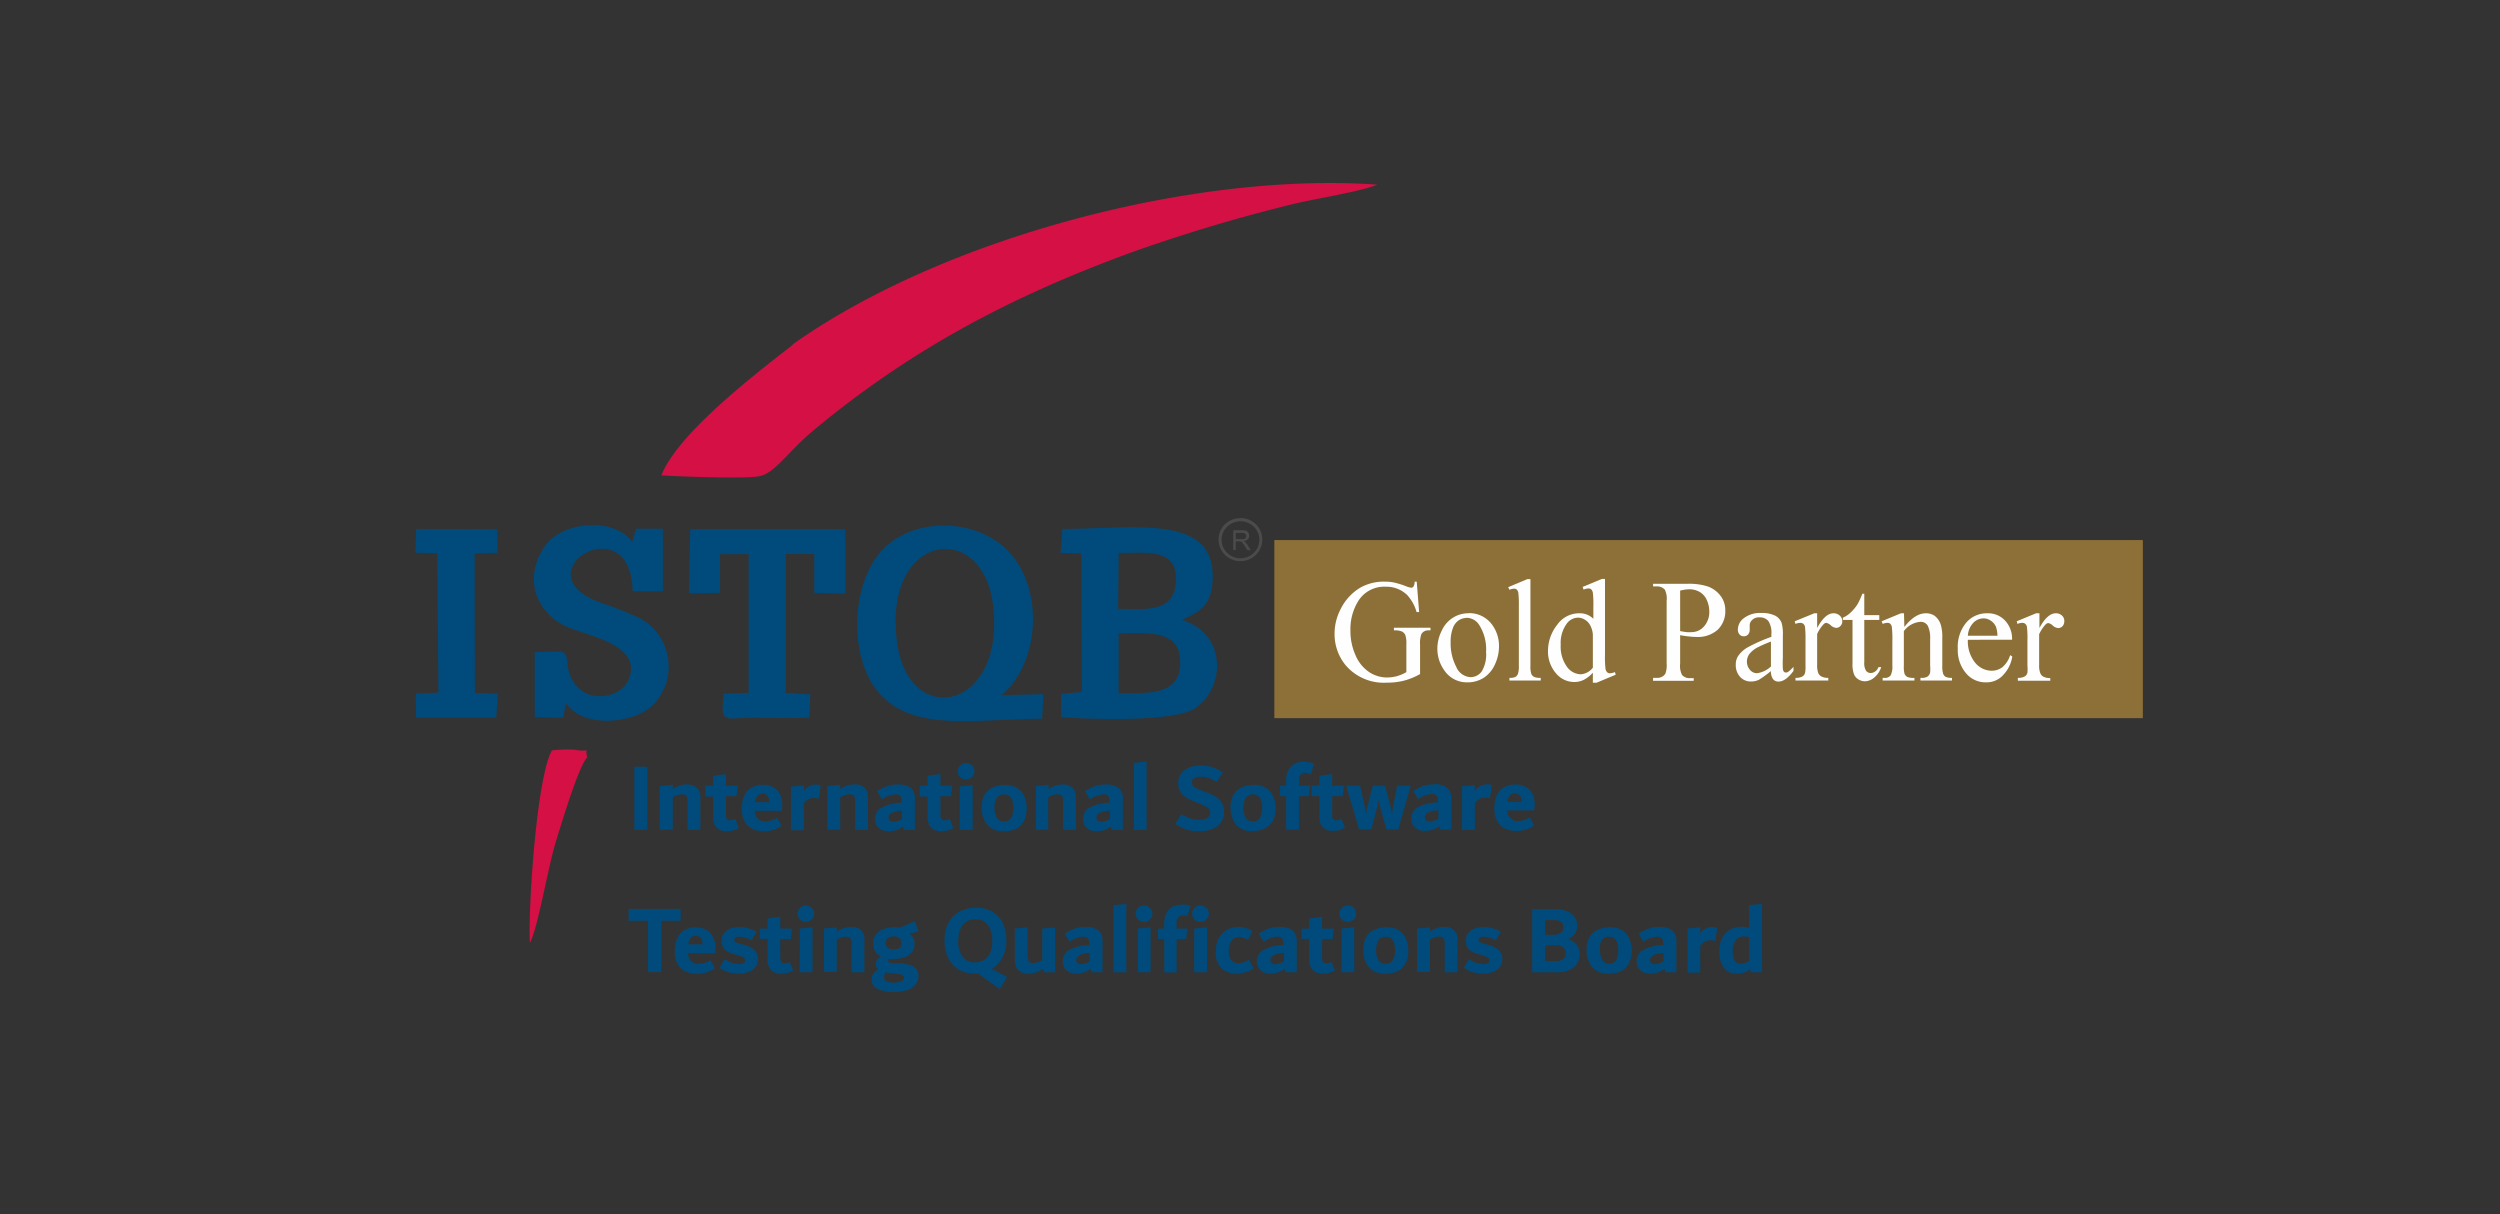 <?xml version="1.0" encoding="UTF-8"?>
<svg xmlns="http://www.w3.org/2000/svg" viewBox="0 0 350 170">
  <rect x="0" y="0" width="350" height="170" fill="#333333" stroke="none"/>
  <defs>
    <style>.a,.c{fill:#004b7c;}.a,.d{fill-rule:evenodd;}.b{fill:#4b4b4d;}.d{fill:#d41044;}.e{fill:#8c7037;}.f{fill:#fefefe;}</style>
  </defs>
  <path class="a" d="M78.65,91.23l-3.79.07,0,9.08,4,.09.36-2.08c2.42,3.8,10.17,2.91,12.57-.1a7.71,7.71,0,0,0-2-11.63,50.14,50.14,0,0,0-5.93-2.36c-11.06-4.23,4.51-13.62,4.71-1.52H92.8l0-8.76-3.74,0-.57,1.87c-2.35-3.46-9.64-3-12.14.49C73,81.06,75.26,86.06,79.6,87.84c3.32,1.35,10.7,2.62,8.25,7.63-1.1,2.26-6.41,3.41-8.07-1-.61-1.6,0-2.55-1.13-3.26"></path>
  <path class="a" d="M96.46,83.07l4.35-.08V77.58l4,0V97l-3.51.11c-.42,4.39,0,3.38,4.29,3.36,2.51,0,5.22.11,7.7,0l.16-3.25L110,97l0-19.44h4L114,83l4.32.1v-9l-21.69,0Z"></path>
  <polygon class="a" points="58.15 77.37 61.22 77.46 61.38 96.97 58.21 97.11 58.25 100.46 69.48 100.46 69.67 97.12 66.48 97.02 66.44 77.47 69.66 77.39 69.6 74.11 58.27 74.06 58.15 77.37"></polygon>
  <path class="a" d="M148.48,77.41l2.9.07.09,19.4-2.93.25v3.29c4.53.3,16,.67,18.85-1.31,4.07-2.79,4.5-10.3-1.93-12.34,2.38-1.06,4-1.87,4.28-5.18.82-9.86-10.95-7.53-21-7.54Zm8.13,0c3.9,0,8.39-.76,8,4.14-.31,4.31-4.27,3.71-8.07,3.69Zm0,11.25c4.34-.05,8.83-.53,8.62,4.38-.19,4.39-4.57,4-8.63,4Z"></path>
  <path class="a" d="M145.9,100.62l.16-3.44-5.85.15c5-4.16,6-13.69,1.69-19.31-4.18-5.43-13.71-6.06-18.47-.92-4.24,4.6-4.72,14.78-.44,19.83,4.83,5.71,13.89,3.68,22.91,3.69M125.57,89.85c-2-15.2,11.88-17.22,13.44-5.3C140.94,99.41,127.18,102.28,125.57,89.85Z"></path>
  <path class="b" d="M175.54,73.74a2.68,2.68,0,0,0-3.74,0,2.54,2.54,0,0,0,0,3.66,2.68,2.68,0,0,0,3.74,0,2.56,2.56,0,0,0,0-3.66M173,75.47h.79a1.27,1.27,0,0,0,.39,0,.43.43,0,0,0,.22-.17.45.45,0,0,0,.07-.25.42.42,0,0,0-.14-.33.71.71,0,0,0-.45-.12H173ZM172.66,77V74.24h1.23a1.69,1.69,0,0,1,.57.07.62.62,0,0,1,.31.27.78.78,0,0,1,.11.42.69.69,0,0,1-.19.5,1,1,0,0,1-.59.26.84.84,0,0,1,.22.14,2,2,0,0,1,.31.37l.48.76h-.46l-.37-.58a3.54,3.54,0,0,0-.27-.39,1,1,0,0,0-.18-.18.65.65,0,0,0-.17-.08H173V77Zm1-4.48a3.09,3.09,0,0,1,2.17.88,3,3,0,0,1,0,4.27,3.1,3.1,0,0,1-2.17.89,3.06,3.06,0,0,1-2.17-.89,3,3,0,0,1,0-4.27A3.05,3.05,0,0,1,173.67,72.55Z"></path>
  <path class="c" d="M177.85,134.36a.62.62,0,0,0,.17.46.79.79,0,0,0,.52.16,2.61,2.61,0,0,0,1.21-.37v-1.19a3.51,3.51,0,0,0-1.44.31c-.31.18-.46.38-.46.63m1.34-4.58a2.76,2.76,0,0,1,1.76.47,1.87,1.87,0,0,1,.59,1.55v4.32H180l-.15-.48a3.07,3.07,0,0,1-1,.52,3.5,3.5,0,0,1-1,.15,2.09,2.09,0,0,1-1-.22,1.6,1.6,0,0,1-.66-.6,1.77,1.77,0,0,1-.23-.9,1.8,1.8,0,0,1,1-1.64,6.23,6.23,0,0,1,2.72-.64v-.15a1.93,1.93,0,0,0-.08-.6.55.55,0,0,0-.26-.32,1,1,0,0,0-.52-.1,3.54,3.54,0,0,0-1.9.7l-.69-1.12a5.6,5.6,0,0,1,1.4-.71A4.44,4.44,0,0,1,179.19,129.78Zm-6,6.53a3.21,3.21,0,0,1-2.14-.71,3,3,0,0,1-.83-2.41,3.75,3.75,0,0,1,.45-1.93,2.84,2.84,0,0,1,1.18-1.13,3.3,3.3,0,0,1,1.5-.35,3.94,3.94,0,0,1,1,.12,5.13,5.13,0,0,1,1,.45l-.62,1.21a5.66,5.66,0,0,0-.72-.3,2.46,2.46,0,0,0-.59-.08,1.22,1.22,0,0,0-1,.5,2.46,2.46,0,0,0-.38,1.49,1.8,1.8,0,0,0,.38,1.31,1.4,1.4,0,0,0,1,.36,2,2,0,0,0,.7-.12,5.41,5.41,0,0,0,.73-.36l.64,1.19A4.16,4.16,0,0,1,173.22,136.31Zm-6-.19V130l1.79-.18v6.28Zm.87-7.05a1.11,1.11,0,0,1-.57-.16,1.16,1.16,0,0,1-.43-.42,1.11,1.11,0,0,1-.16-.57,1.18,1.18,0,0,1,.16-.58,1.09,1.09,0,0,1,.43-.42,1,1,0,0,1,.57-.16,1.14,1.14,0,0,1,.59.16,1.15,1.15,0,0,1,.43.42,1.18,1.18,0,0,1,.16.58,1.11,1.11,0,0,1-.16.57,1.2,1.2,0,0,1-1,.58Zm-2.52-.88a.72.72,0,0,0-.59.25,1,1,0,0,0-.23.71V130h1.53l-.2,1.46h-1.33v4.68H163v-4.68h-.87V130H163v-.79a3.12,3.12,0,0,1,.28-1.32,2.13,2.13,0,0,1,.82-.91,2.54,2.54,0,0,1,1.31-.32,4.4,4.4,0,0,1,.65,0,3.84,3.84,0,0,1,.62.17l-.48,1.46A1.25,1.25,0,0,0,165.58,128.19Zm-6.25,7.93V130l1.79-.18v6.28Zm.86-7.05a1.11,1.11,0,0,1-.57-.16,1.24,1.24,0,0,1-.43-.42,1.11,1.11,0,0,1-.16-.57,1.18,1.18,0,0,1,.16-.58,1.15,1.15,0,0,1,.43-.42,1,1,0,0,1,.57-.16,1.11,1.11,0,0,1,.59.16,1.15,1.15,0,0,1,.43.42,1.08,1.08,0,0,1,.16.58,1,1,0,0,1-.16.57,1.24,1.24,0,0,1-.43.42A1.21,1.21,0,0,1,160.19,129.07Zm-4.26,7.05v-9.39l1.79-.18v9.57Zm-5.23-1.76a.59.59,0,0,0,.18.46.74.74,0,0,0,.51.16,2.58,2.58,0,0,0,1.21-.37v-1.19a3.51,3.51,0,0,0-1.44.31C150.85,133.91,150.7,134.11,150.7,134.36Zm1.34-4.58a2.74,2.74,0,0,1,1.76.47,1.87,1.87,0,0,1,.59,1.55v4.32h-1.53l-.14-.48a3.22,3.22,0,0,1-1,.52,3.5,3.5,0,0,1-1,.15,2.12,2.12,0,0,1-1-.22,1.6,1.6,0,0,1-.66-.6,1.77,1.77,0,0,1-.23-.9,1.8,1.8,0,0,1,1-1.64,6.23,6.23,0,0,1,2.72-.64v-.15a2.35,2.35,0,0,0-.07-.6.57.57,0,0,0-.27-.32,1,1,0,0,0-.51-.1,3.57,3.57,0,0,0-1.91.7l-.69-1.12a5.78,5.78,0,0,1,1.4-.71A4.44,4.44,0,0,1,152,129.78Zm-4.29.06v6.28h-1.52l-.15-.49a3.69,3.69,0,0,1-2.1.68,1.85,1.85,0,0,1-1.38-.5,1.94,1.94,0,0,1-.48-1.39V130l1.79-.18v4a1.31,1.31,0,0,0,.17.78.74.74,0,0,0,.63.24,2.77,2.77,0,0,0,1.25-.42V130Zm-13.57,1.82a3.75,3.75,0,0,0,.6,2.26,2,2,0,0,0,1.75.81,2.38,2.38,0,0,0,1.33-.36,2.14,2.14,0,0,0,.82-1,4.07,4.07,0,0,0,.28-1.59,3.75,3.75,0,0,0-.6-2.26,2,2,0,0,0-1.74-.81,2.19,2.19,0,0,0-1.82.8A3.5,3.5,0,0,0,134.18,131.66Zm5.8,6.79-3-2.15h-.41a4.42,4.42,0,0,1-2.34-.58,3.81,3.81,0,0,1-1.46-1.64,5.71,5.71,0,0,1-.49-2.42,5,5,0,0,1,.6-2.56,3.9,3.9,0,0,1,1.59-1.53,4.82,4.82,0,0,1,2.19-.49,4.42,4.42,0,0,1,2.34.58,3.7,3.7,0,0,1,1.45,1.63,5.79,5.79,0,0,1,.48,2.43,4.76,4.76,0,0,1-.55,2.34,4.3,4.3,0,0,1-1.49,1.59l2.16,1.13Zm-14.75-.9a2.58,2.58,0,0,0,1-.17.54.54,0,0,0,.37-.49.37.37,0,0,0-.11-.3.71.71,0,0,0-.37-.18,5.53,5.53,0,0,0-.76-.13l-.75-.06a3.53,3.53,0,0,1-.56-.1,1.85,1.85,0,0,0-.18.38,1.16,1.16,0,0,0-.06.34.58.58,0,0,0,.29.54A2.49,2.49,0,0,0,125.23,137.55Zm-.08-6.45q-1.11,0-1.11.93a.78.78,0,0,0,.29.67,1.47,1.47,0,0,0,.86.22,1.22,1.22,0,0,0,.82-.23.83.83,0,0,0,.25-.66.85.85,0,0,0-.29-.69A1.22,1.22,0,0,0,125.15,131.1Zm1,3.77a5.57,5.57,0,0,1,1.33.24,1.8,1.8,0,0,1,.84.54,1.51,1.51,0,0,1,.3,1,1.86,1.86,0,0,1-.42,1.19,2.62,2.62,0,0,1-1.2.78,5.54,5.54,0,0,1-1.82.27,5,5,0,0,1-2.23-.43,1.39,1.39,0,0,1-.88-1.32,1.47,1.47,0,0,1,.25-.85,2.18,2.18,0,0,1,.68-.59.93.93,0,0,1-.36-.74,1,1,0,0,1,.17-.53,1.87,1.87,0,0,1,.55-.53,2.09,2.09,0,0,1-.82-.76,2.12,2.12,0,0,1-.27-1.06,2,2,0,0,1,.41-1.28,2.43,2.43,0,0,1,1.09-.75,4.7,4.7,0,0,1,1.49-.23,4.15,4.15,0,0,1,.77.06l2.09-.91.52,1.43-1.25.3a1.75,1.75,0,0,1,.68,1.44,1.82,1.82,0,0,1-.41,1.22,2.4,2.4,0,0,1-1.08.69,4.73,4.73,0,0,1-1.44.21,4.88,4.88,0,0,1-.68,0,.52.52,0,0,0-.08.24.24.24,0,0,0,.07.17.57.57,0,0,0,.27.12,3,3,0,0,0,.55.07Zm-6.95-5.09a1.65,1.65,0,0,1,1.85,1.84v4.5h-1.79v-4a1.86,1.86,0,0,0-.07-.59.65.65,0,0,0-.25-.31,1.12,1.12,0,0,0-.5-.09,2.52,2.52,0,0,0-1.26.43v4.52h-1.79V130l1.79-.18v.6a5.68,5.68,0,0,1,1-.49A3,3,0,0,1,119.18,129.78Zm-7.2,6.34V130l1.79-.18v6.28Zm.86-7.05a1.17,1.17,0,0,1-.57-.16,1.3,1.3,0,0,1-.42-.42,1,1,0,0,1-.16-.57,1.08,1.08,0,0,1,.16-.58,1.21,1.21,0,0,1,.42-.42,1.07,1.07,0,0,1,.57-.16,1.2,1.2,0,0,1,1,.58,1.17,1.17,0,0,1,.15.58,1.1,1.1,0,0,1-.15.57,1.24,1.24,0,0,1-.43.42A1.25,1.25,0,0,1,112.84,129.07Zm-1.77,6.79a3.43,3.43,0,0,1-1.75.45,1.92,1.92,0,0,1-.9-.2,1.53,1.53,0,0,1-.68-.63,2.07,2.07,0,0,1-.27-1.11v-2.93h-1.09V130h1.09V128.6l1.79-.26V130h1.66l-.19,1.46h-1.47v2.65a.91.91,0,0,0,.14.57.48.48,0,0,0,.39.16,1.37,1.37,0,0,0,.36,0,3.47,3.47,0,0,0,.43-.16Zm-7.55.45a5.08,5.08,0,0,1-1.52-.21,4.38,4.38,0,0,1-1.26-.63l.76-1.19a3.31,3.31,0,0,0,1,.52,3.14,3.14,0,0,0,1,.16,1.11,1.11,0,0,0,.64-.14.41.41,0,0,0,.21-.36.5.5,0,0,0-.08-.27.93.93,0,0,0-.33-.23,4.25,4.25,0,0,0-.73-.25l-.38-.11a3.06,3.06,0,0,1-1.38-.71,1.65,1.65,0,0,1-.42-1.19,1.74,1.74,0,0,1,.3-1,2.06,2.06,0,0,1,.87-.68,3.34,3.34,0,0,1,1.27-.23,4.72,4.72,0,0,1,2.46.66l-.7,1.19a5.22,5.22,0,0,0-.93-.39,2.65,2.65,0,0,0-.81-.11.86.86,0,0,0-.5.12.37.37,0,0,0-.17.31.35.35,0,0,0,.07.23.57.57,0,0,0,.25.16c.12.05.31.11.57.19l.44.12a3.28,3.28,0,0,1,1.51.76,1.71,1.71,0,0,1,.48,1.25,2,2,0,0,1-.29,1,1.92,1.92,0,0,1-.87.73A3.67,3.67,0,0,1,103.52,136.31ZM97.45,131a1,1,0,0,0-.72.29,1.83,1.83,0,0,0-.38.92h2v0a1.32,1.32,0,0,0-.25-.91A.9.9,0,0,0,97.45,131Zm2.72,1.46c0,.18,0,.5,0,1H96.3a1.61,1.61,0,0,0,.49,1.12,1.43,1.43,0,0,0,1,.36,2.81,2.81,0,0,0,.82-.12,3.72,3.72,0,0,0,.85-.39l.61,1.11a3.49,3.49,0,0,1-1.1.58,4.45,4.45,0,0,1-1.35.2A3.58,3.58,0,0,1,96,136a2.44,2.44,0,0,1-1.12-1,3.62,3.62,0,0,1-.41-1.85,4.11,4.11,0,0,1,.35-1.79,2.47,2.47,0,0,1,1-1.14,3.06,3.06,0,0,1,1.58-.38,3,3,0,0,1,1.5.35,2.32,2.32,0,0,1,.92,1A3.12,3.12,0,0,1,100.17,132.49Zm-4.88-5.21v1.65H92.56v7.19H90.73v-7.19H88v-1.65Zm116.83-16.2a1,1,0,0,0-.72.29,1.79,1.79,0,0,0-.38.92h2v0a1.29,1.29,0,0,0-.25-.9A.9.9,0,0,0,212.12,111.08Zm2.72,1.46c0,.18,0,.5-.05.95H211a1.63,1.63,0,0,0,.49,1.13,1.43,1.43,0,0,0,1,.36,2.81,2.81,0,0,0,.82-.12,3.79,3.79,0,0,0,.85-.4l.61,1.12a3.38,3.38,0,0,1-1.1.57,4.24,4.24,0,0,1-1.35.21,3.66,3.66,0,0,1-1.58-.33,2.52,2.52,0,0,1-1.11-1,3.64,3.64,0,0,1-.42-1.85,4.26,4.26,0,0,1,.35-1.79,2.54,2.54,0,0,1,1-1.14,3.06,3.06,0,0,1,1.58-.39,2.88,2.88,0,0,1,1.49.36,2.23,2.23,0,0,1,.93,1A3.12,3.12,0,0,1,214.84,112.54Zm-6.7-2.72a2,2,0,0,1,.72.13l-.27,1.87a2.54,2.54,0,0,0-.39-.13,2.25,2.25,0,0,0-.4,0,1.48,1.48,0,0,0-.67.17,2.14,2.14,0,0,0-.65.61v3.74h-1.79v-6.1l1.79-.18v.86A2,2,0,0,1,208.14,109.82Zm-8.67,4.59a.55.55,0,0,0,.18.45.73.73,0,0,0,.51.16,2.47,2.47,0,0,0,1.21-.37v-1.18a3.43,3.43,0,0,0-1.44.31A.75.75,0,0,0,199.47,114.41Zm1.34-4.59a2.78,2.78,0,0,1,1.76.47,1.86,1.86,0,0,1,.59,1.55v4.33h-1.52l-.15-.48a3,3,0,0,1-1,.52,3.38,3.38,0,0,1-1,.15,2.07,2.07,0,0,1-1-.22,1.56,1.56,0,0,1-.66-.61,1.71,1.71,0,0,1-.23-.89,1.78,1.78,0,0,1,1-1.65,6.33,6.33,0,0,1,2.71-.63v-.15a2,2,0,0,0-.07-.6.55.55,0,0,0-.26-.32,1.09,1.09,0,0,0-.52-.1,3.66,3.66,0,0,0-1.91.69l-.69-1.12a6.84,6.84,0,0,1,1.4-.71A4.75,4.75,0,0,1,200.81,109.82Zm-3.34.21v.09l-1.71,6h-1.67l-.84-3c-.12-.46-.2-.84-.25-1.12a8.43,8.43,0,0,1-.22,1.12l-.79,3h-1.72l-1.81-6.08V110h1.95l.64,2.88a9.08,9.08,0,0,1,.17,1.13c.07-.41.15-.78.23-1.12l.73-2.89h1.72l.75,2.81c.09.43.17.82.23,1.17q.06-.57.18-1.17l.54-2.81Zm-9.17,5.88a3.39,3.39,0,0,1-1.74.45,2.13,2.13,0,0,1-.91-.2,1.58,1.58,0,0,1-.68-.63,2.17,2.17,0,0,1-.26-1.11v-2.93h-1.09V110h1.09v-1.38l1.79-.26V110h1.66l-.19,1.46H186.5v2.64a.87.87,0,0,0,.14.58.47.47,0,0,0,.39.16,1.12,1.12,0,0,0,.36-.05l.42-.15Zm-5.63-7.7a.73.73,0,0,0-.59.26,1.11,1.11,0,0,0-.23.74V110h1.56l-.19,1.46h-1.37v4.68h-1.79v-4.68h-.87V110h.87v-.78a3.12,3.12,0,0,1,.28-1.32,2.18,2.18,0,0,1,.82-.93,2.45,2.45,0,0,1,1.31-.33,3.74,3.74,0,0,1,.79.07,3.4,3.4,0,0,1,.71.22l-.44,1.44a2.87,2.87,0,0,0-.44-.15A2.72,2.72,0,0,0,182.67,108.21ZM175.41,115a1.09,1.09,0,0,0,1-.51,2.85,2.85,0,0,0,.29-1.39,2.55,2.55,0,0,0-.31-1.4,1.09,1.09,0,0,0-1-.48,1.18,1.18,0,0,0-1,.47,3.2,3.2,0,0,0,0,2.81A1.11,1.11,0,0,0,175.41,115Zm-.1,1.38a3.15,3.15,0,0,1-1.69-.44,2.71,2.71,0,0,1-1-1.18,3.88,3.88,0,0,1-.34-1.66,3.53,3.53,0,0,1,.44-1.89,2.68,2.68,0,0,1,1.17-1,4.1,4.1,0,0,1,1.64-.32,3.22,3.22,0,0,1,1.7.42,2.57,2.57,0,0,1,1,1.15,4,4,0,0,1,.35,1.71,3.68,3.68,0,0,1-.43,1.86A2.62,2.62,0,0,1,177,116,4,4,0,0,1,175.31,116.36Zm-7.37,0a5.42,5.42,0,0,1-3.39-1.06l.85-1.35a4.46,4.46,0,0,0,2.42.8,2.3,2.3,0,0,0,1.18-.25.79.79,0,0,0,.44-.73.87.87,0,0,0-.14-.5,1.41,1.41,0,0,0-.5-.38,9.94,9.94,0,0,0-1.05-.47l-.3-.13a8.91,8.91,0,0,1-1.37-.65,2.36,2.36,0,0,1-.82-.81,2.24,2.24,0,0,1-.31-1.24,2.08,2.08,0,0,1,.47-1.38,2.74,2.74,0,0,1,1.19-.82,4.66,4.66,0,0,1,1.55-.25,4.9,4.9,0,0,1,1.53.25,5.43,5.43,0,0,1,1.51.74l-.86,1.34a5.15,5.15,0,0,0-1.12-.57,3,3,0,0,0-1.05-.18,1.71,1.71,0,0,0-1,.22.71.71,0,0,0-.19,1,1.56,1.56,0,0,0,.48.37,9.68,9.68,0,0,0,1,.43l.3.11a10.84,10.84,0,0,1,1.36.61,2.33,2.33,0,0,1,1.23,2.2,2.42,2.42,0,0,1-.45,1.49,2.66,2.66,0,0,1-1.23.91A4.79,4.79,0,0,1,167.94,116.36Zm-9.21-.19v-9.39l1.79-.18v9.57Zm-5.23-1.76a.58.58,0,0,0,.17.45.74.74,0,0,0,.52.16,2.47,2.47,0,0,0,1.21-.37v-1.18a3.35,3.35,0,0,0-1.44.31A.73.73,0,0,0,153.5,114.41Zm1.34-4.59a2.8,2.8,0,0,1,1.76.47,1.89,1.89,0,0,1,.59,1.55v4.33h-1.53l-.14-.48a3.22,3.22,0,0,1-1,.52,3.5,3.5,0,0,1-1,.15,2.12,2.12,0,0,1-1-.22,1.62,1.62,0,0,1-.66-.61,1.71,1.71,0,0,1-.23-.89,1.8,1.8,0,0,1,1-1.65,6.38,6.38,0,0,1,2.72-.63v-.15a1.93,1.93,0,0,0-.08-.6.55.55,0,0,0-.26-.32,1,1,0,0,0-.51-.1,3.63,3.63,0,0,0-1.91.69l-.69-1.12a6.37,6.37,0,0,1,1.4-.71A4.7,4.7,0,0,1,154.84,109.82Zm-6.07,0a1.87,1.87,0,0,1,1.38.47,1.85,1.85,0,0,1,.47,1.38v4.5h-1.79v-4a2.2,2.2,0,0,0-.07-.59.56.56,0,0,0-.25-.31,1.12,1.12,0,0,0-.5-.09,2.52,2.52,0,0,0-1.26.43v4.52H145v-6.1l1.8-.18v.6a4.79,4.79,0,0,1,1-.49A3,3,0,0,1,148.77,109.82Zm-8.2,5.16a1.06,1.06,0,0,0,1-.51,2.73,2.73,0,0,0,.3-1.39,2.54,2.54,0,0,0-.32-1.4,1.07,1.07,0,0,0-1-.48,1.15,1.15,0,0,0-1,.47,2.47,2.47,0,0,0-.32,1.41,2.54,2.54,0,0,0,.33,1.4A1.09,1.09,0,0,0,140.57,115Zm-.1,1.38a3.13,3.13,0,0,1-1.69-.44,2.65,2.65,0,0,1-1-1.18,3.88,3.88,0,0,1-.35-1.66,3.62,3.62,0,0,1,.44-1.89,2.65,2.65,0,0,1,1.18-1,4.09,4.09,0,0,1,1.63-.32,3.28,3.28,0,0,1,1.71.42,2.63,2.63,0,0,1,1,1.15,4,4,0,0,1,.34,1.71,3.58,3.58,0,0,1-.43,1.86,2.6,2.6,0,0,1-1.16,1.07A4.08,4.08,0,0,1,140.47,116.36Zm-6.09-.19v-6.1l1.79-.18v6.28Zm.86-7.06a1.16,1.16,0,0,1-.57-.15,1.3,1.3,0,0,1-.42-.42,1,1,0,0,1-.16-.57,1.08,1.08,0,0,1,.16-.58,1.24,1.24,0,0,1,.42-.43,1.16,1.16,0,0,1,.57-.15,1.2,1.2,0,0,1,.59.15,1.18,1.18,0,0,1,.43.43,1.08,1.08,0,0,1,.16.58,1,1,0,0,1-.16.57,1.24,1.24,0,0,1-.43.42A1.2,1.2,0,0,1,135.24,109.11Zm-1.77,6.8a3.48,3.48,0,0,1-1.75.45,2.13,2.13,0,0,1-.91-.2,1.64,1.64,0,0,1-.68-.63,2.17,2.17,0,0,1-.26-1.11v-2.93h-1.09V110h1.09v-1.38l1.79-.26V110h1.66l-.19,1.46h-1.47v2.64a.93.93,0,0,0,.14.58.47.47,0,0,0,.39.16,1.08,1.08,0,0,0,.36-.05,3.15,3.15,0,0,0,.42-.15Zm-9.08-1.5a.55.55,0,0,0,.17.45.73.73,0,0,0,.51.16,2.5,2.5,0,0,0,1.22-.37v-1.18a3.35,3.35,0,0,0-1.44.31A.73.73,0,0,0,124.39,114.41Zm1.34-4.59a2.82,2.82,0,0,1,1.76.47,1.89,1.89,0,0,1,.59,1.55v4.33h-1.53l-.14-.48a3.22,3.22,0,0,1-1,.52,3.5,3.5,0,0,1-1,.15,2.09,2.09,0,0,1-1-.22,1.62,1.62,0,0,1-.66-.61,1.71,1.71,0,0,1-.23-.89,1.8,1.8,0,0,1,1-1.65,6.38,6.38,0,0,1,2.72-.63v-.15a1.93,1.93,0,0,0-.08-.6.55.55,0,0,0-.26-.32,1.07,1.07,0,0,0-.52-.1,3.6,3.6,0,0,0-1.9.69l-.69-1.12a6.54,6.54,0,0,1,1.39-.71A4.81,4.81,0,0,1,125.73,109.82Zm-6.07,0a1.65,1.65,0,0,1,1.85,1.85v4.5h-1.79v-4a1.82,1.82,0,0,0-.08-.59.55.55,0,0,0-.24-.31,1.15,1.15,0,0,0-.5-.09,2.58,2.58,0,0,0-1.27.43v4.52h-1.79v-6.1l1.79-.18v.6a4.86,4.86,0,0,1,1-.49A3,3,0,0,1,119.66,109.82Zm-5.48,0a1.88,1.88,0,0,1,.72.13l-.27,1.87a2.87,2.87,0,0,0-.38-.13,2.35,2.35,0,0,0-.4,0,1.52,1.52,0,0,0-.68.17,2,2,0,0,0-.64.61v3.74h-1.8v-6.1l1.8-.18v.86A2,2,0,0,1,114.18,109.82Zm-7.39,1.26a1,1,0,0,0-.72.29,1.79,1.79,0,0,0-.38.92h2v0a1.29,1.29,0,0,0-.25-.9A.9.9,0,0,0,106.79,111.08Zm2.72,1.46c0,.18,0,.5-.05.95h-3.82a1.68,1.68,0,0,0,.49,1.13,1.43,1.43,0,0,0,1,.36,2.81,2.81,0,0,0,.82-.12,3.79,3.79,0,0,0,.85-.4l.61,1.12a3.28,3.28,0,0,1-1.1.57,4.15,4.15,0,0,1-1.35.21,3.62,3.62,0,0,1-1.57-.33,2.49,2.49,0,0,1-1.12-1,3.64,3.64,0,0,1-.42-1.85,4.11,4.11,0,0,1,.36-1.79,2.47,2.47,0,0,1,1-1.14,3.06,3.06,0,0,1,1.58-.39,2.88,2.88,0,0,1,1.49.36,2.18,2.18,0,0,1,.93,1A3.12,3.12,0,0,1,109.51,112.54Zm-6.07,3.37a3.43,3.43,0,0,1-1.75.45,2.08,2.08,0,0,1-.9-.2,1.53,1.53,0,0,1-.68-.63,2.07,2.07,0,0,1-.27-1.11v-2.93H98.75V110h1.09v-1.38l1.79-.26V110h1.66l-.18,1.46h-1.48v2.64a.93.93,0,0,0,.14.58.48.48,0,0,0,.39.16,1,1,0,0,0,.36-.05,3.22,3.22,0,0,0,.43-.15Zm-7.24-6.09a1.87,1.87,0,0,1,1.38.47,1.85,1.85,0,0,1,.47,1.38v4.5H96.26v-4a1.86,1.86,0,0,0-.07-.59.56.56,0,0,0-.25-.31,1.12,1.12,0,0,0-.5-.09,2.52,2.52,0,0,0-1.26.43v4.52h-1.8v-6.1l1.8-.18v.6a5.05,5.05,0,0,1,1-.49A3,3,0,0,1,96.2,109.82Zm-7.4,6.35v-8.85h1.83v8.85Z"></path>
  <path class="c" d="M242.58,133.17a2.46,2.46,0,0,0,.28,1.33.93.93,0,0,0,.84.42,1.8,1.8,0,0,0,.6-.1,2.66,2.66,0,0,0,.6-.28v-3.36a3.74,3.74,0,0,0-.78-.09,1.36,1.36,0,0,0-1.12.53,2.49,2.49,0,0,0-.42,1.55m4.11-6.62v9.57h-1.53l-.13-.42a3.12,3.12,0,0,1-1.81.61,2.23,2.23,0,0,1-1.87-.8,3.67,3.67,0,0,1-.63-2.32,3.86,3.86,0,0,1,.45-2,2.66,2.66,0,0,1,1.16-1.1,3.45,3.45,0,0,1,1.52-.34,4.54,4.54,0,0,1,1.05.14v-3.19Zm-7,3.23a2.09,2.09,0,0,1,.72.12l-.27,1.87a2.45,2.45,0,0,0-.38-.13,2.35,2.35,0,0,0-.4,0,1.35,1.35,0,0,0-.67.18,1.88,1.88,0,0,0-.65.6v3.74h-1.79V130l1.79-.18v.86A2,2,0,0,1,239.69,129.78ZM231,134.36a.59.59,0,0,0,.18.46.74.74,0,0,0,.51.16,2.58,2.58,0,0,0,1.21-.37v-1.19a3.51,3.51,0,0,0-1.44.31C231.18,133.91,231,134.11,231,134.36Zm1.34-4.58a2.76,2.76,0,0,1,1.76.47,1.87,1.87,0,0,1,.59,1.55v4.32h-1.53l-.14-.48a3.22,3.22,0,0,1-1,.52,3.45,3.45,0,0,1-1,.15,2.12,2.12,0,0,1-1-.22,1.51,1.51,0,0,1-.65-.6,1.68,1.68,0,0,1-.24-.9,1.8,1.8,0,0,1,1-1.64,6.23,6.23,0,0,1,2.72-.64v-.15a2.35,2.35,0,0,0-.07-.6.57.57,0,0,0-.27-.32,1,1,0,0,0-.51-.1,3.57,3.57,0,0,0-1.91.7l-.69-1.12a5.78,5.78,0,0,1,1.4-.71A4.44,4.44,0,0,1,232.37,129.78Zm-7.08,5.15a1.09,1.09,0,0,0,1-.51,2.83,2.83,0,0,0,.29-1.38,2.5,2.5,0,0,0-.32-1.41,1,1,0,0,0-1-.48,1.16,1.16,0,0,0-1,.47A2.59,2.59,0,0,0,224,133a2.53,2.53,0,0,0,.33,1.39A1.09,1.09,0,0,0,225.29,134.93Zm-.1,1.38a3.15,3.15,0,0,1-1.69-.43,2.82,2.82,0,0,1-1-1.18,3.92,3.92,0,0,1-.35-1.66,3.56,3.56,0,0,1,.45-1.9,2.55,2.55,0,0,1,1.17-1,3.94,3.94,0,0,1,1.64-.32,3.22,3.22,0,0,1,1.7.41,2.63,2.63,0,0,1,1,1.15,4,4,0,0,1,.35,1.71,3.66,3.66,0,0,1-.43,1.86,2.62,2.62,0,0,1-1.17,1.07A4,4,0,0,1,225.19,136.31Zm-7.47-1.74a1.83,1.83,0,0,0,1.18-.31,1.06,1.06,0,0,0,.35-.83,1,1,0,0,0-.37-.8,1.7,1.7,0,0,0-1.1-.3h-1.41v2.24Zm-1.35-5.76v2.06h1.06q1.47,0,1.47-1.08a.86.86,0,0,0-.33-.73,1.52,1.52,0,0,0-.95-.25Zm3.14,2.66a2.45,2.45,0,0,1,.94.47,1.84,1.84,0,0,1,.55.73,2.11,2.11,0,0,1,.18.86,2.32,2.32,0,0,1-.84,1.92,3.84,3.84,0,0,1-2.43.67h-3.37v-8.84h3.14a4.63,4.63,0,0,1,1.73.29,2.33,2.33,0,0,1,1.07.82,2.13,2.13,0,0,1,.36,1.24,1.91,1.91,0,0,1-.33,1.08A2.06,2.06,0,0,1,219.51,131.47Zm-11.78,4.84a5.08,5.08,0,0,1-1.52-.21,4.32,4.32,0,0,1-1.25-.63l.75-1.19a3.47,3.47,0,0,0,1,.52,3.08,3.08,0,0,0,1,.16,1.11,1.11,0,0,0,.64-.14.41.41,0,0,0,.21-.36.5.5,0,0,0-.08-.27.77.77,0,0,0-.33-.23,4.4,4.4,0,0,0-.72-.25l-.39-.11a3.06,3.06,0,0,1-1.38-.71,1.65,1.65,0,0,1-.42-1.19,1.68,1.68,0,0,1,.31-1,2,2,0,0,1,.86-.68,3.34,3.34,0,0,1,1.27-.23,4.7,4.7,0,0,1,2.46.66l-.7,1.19a5.22,5.22,0,0,0-.93-.39,2.65,2.65,0,0,0-.81-.11.86.86,0,0,0-.5.12.37.37,0,0,0-.17.31.42.42,0,0,0,.07.23.63.63,0,0,0,.25.16c.12.05.31.11.57.19l.44.12a3.23,3.23,0,0,1,1.51.76,1.71,1.71,0,0,1,.48,1.25,2,2,0,0,1-.29,1,1.92,1.92,0,0,1-.87.73A3.6,3.6,0,0,1,207.73,136.31Zm-5.5-6.53a1.65,1.65,0,0,1,1.85,1.84v4.5h-1.79v-4a1.86,1.86,0,0,0-.07-.59.6.6,0,0,0-.25-.31,1.12,1.12,0,0,0-.5-.09,2.52,2.52,0,0,0-1.26.43v4.52h-1.8V130l1.8-.18v.6a5.68,5.68,0,0,1,1-.49A3,3,0,0,1,202.23,129.78Zm-8.2,5.15a1.06,1.06,0,0,0,1-.51,2.72,2.72,0,0,0,.3-1.38,2.58,2.58,0,0,0-.32-1.41,1.07,1.07,0,0,0-1-.48,1.15,1.15,0,0,0-1,.47,2.59,2.59,0,0,0-.32,1.42,2.53,2.53,0,0,0,.33,1.39A1.07,1.07,0,0,0,194,134.93Zm-.1,1.38a3.12,3.12,0,0,1-1.69-.43,2.75,2.75,0,0,1-1-1.18,3.92,3.92,0,0,1-.35-1.66,3.56,3.56,0,0,1,.45-1.9,2.5,2.5,0,0,1,1.17-1,3.92,3.92,0,0,1,1.63-.32,3.28,3.28,0,0,1,1.71.41,2.63,2.63,0,0,1,1,1.15,4,4,0,0,1,.34,1.71,3.56,3.56,0,0,1-.43,1.86A2.6,2.6,0,0,1,195.6,136,4.08,4.08,0,0,1,193.93,136.31Zm-6.09-.19V130l1.79-.18v6.28Zm.86-7.05a1.17,1.17,0,0,1-.57-.16,1.13,1.13,0,0,1-.42-.42,1,1,0,0,1-.16-.57,1.08,1.08,0,0,1,.16-.58,1.17,1.17,0,0,1,1-.58,1.17,1.17,0,0,1,1.18,1.16,1,1,0,0,1-.16.57,1.16,1.16,0,0,1-.43.42A1.18,1.18,0,0,1,188.7,129.07Zm-1.77,6.79a3.48,3.48,0,0,1-1.75.45,1.92,1.92,0,0,1-.9-.2,1.6,1.6,0,0,1-.69-.63,2.17,2.17,0,0,1-.26-1.11v-2.93h-1.09V130h1.09V128.6l1.79-.26V130h1.66l-.19,1.46h-1.47v2.65a.91.91,0,0,0,.14.57.47.47,0,0,0,.39.16,1.42,1.42,0,0,0,.36,0,4.15,4.15,0,0,0,.42-.16Z"></path>
  <path class="d" d="M111,48.26c-5.12,4-16.09,12.38-18.41,18.29,2.44.16,11.75.51,13.72.12,2.24-.44,4-3.45,7.55-6.39,13.57-11.31,27.69-18.8,44.7-25a229.55,229.55,0,0,1,22.26-6.66c3.35-.83,9.49-1.74,12-2.77-25.44-1.81-60.61,7.33-81.84,22.36"></path>
  <path class="d" d="M74.19,132c1.09-2,2.55-10.58,3.54-13.86.74-2.41,3.3-11,4.49-12.11-.5-1.67.83-.61-1.87-1.08a18.86,18.86,0,0,0-3.08.11c-2.17,3.81-3.37,22.57-3.08,26.94"></path>
  <rect class="e" x="178.41" y="75.61" width="121.59" height="24.93"></rect>
  <path class="f" d="M198.34,81.43l.34,4.26h-.36A5.86,5.86,0,0,0,197,83.3a4.17,4.17,0,0,0-3-1.16,4.28,4.28,0,0,0-3.84,2,7.45,7.45,0,0,0-1.1,4.1,8.32,8.32,0,0,0,.73,3.53,5.29,5.29,0,0,0,1.92,2.34,4.6,4.6,0,0,0,2.44.74,5.59,5.59,0,0,0,1.42-.19,5.82,5.82,0,0,0,1.32-.56V90.22a3.7,3.7,0,0,0-.15-1.33,1.09,1.09,0,0,0-.47-.48,2.72,2.72,0,0,0-1.12-.16v-.37h5.12v.37H200a1.1,1.1,0,0,0-1,.51,3.65,3.65,0,0,0-.19,1.46v4.15a9.49,9.49,0,0,1-2.21.91,9.33,9.33,0,0,1-2.44.29,7,7,0,0,1-5.83-2.51,6.85,6.85,0,0,1-1.49-4.35,7.39,7.39,0,0,1,.84-3.42,7.23,7.23,0,0,1,2.73-3,6.68,6.68,0,0,1,3.44-.86,6.57,6.57,0,0,1,1.31.12,12,12,0,0,1,1.68.52,2.64,2.64,0,0,0,.73.21.37.37,0,0,0,.32-.17,1.33,1.33,0,0,0,.16-.68Z"></path>
  <path class="f" d="M205.26,86.51a2.08,2.08,0,0,0-1,.31,2.19,2.19,0,0,0-.85,1.1,5.31,5.31,0,0,0-.32,2,7.09,7.09,0,0,0,.78,3.43,2.3,2.3,0,0,0,2,1.45,1.92,1.92,0,0,0,1.57-.8,4.58,4.58,0,0,0,.61-2.73,6.31,6.31,0,0,0-1-3.83,2.11,2.11,0,0,0-1.76-.95m.3-.65a3.94,3.94,0,0,1,3.27,1.57,5,5,0,0,1,1,3.09A6,6,0,0,1,209.3,93a4.36,4.36,0,0,1-1.59,1.9,4.21,4.21,0,0,1-2.26.63,3.79,3.79,0,0,1-3.22-1.64,5.19,5.19,0,0,1-1-3.11,5.6,5.6,0,0,1,.62-2.5,4.15,4.15,0,0,1,1.61-1.83A4,4,0,0,1,205.56,85.86Z"></path>
  <path class="f" d="M214.26,81.08V93.21a3.34,3.34,0,0,0,.12,1.12.89.89,0,0,0,.38.43,2.17,2.17,0,0,0,.94.14v.37h-4.38V94.9a1.81,1.81,0,0,0,.84-.13.92.92,0,0,0,.35-.42,3.48,3.48,0,0,0,.13-1.14V84.9a15.35,15.35,0,0,0-.07-1.88.86.86,0,0,0-.22-.48.56.56,0,0,0-.39-.13,2,2,0,0,0-.64.16l-.17-.37,2.67-1.12Z"></path>
  <path class="f" d="M223,93.51V88.84a3.23,3.23,0,0,0-.35-1.25,2,2,0,0,0-.78-.84,1.82,1.82,0,0,0-.94-.28,2,2,0,0,0-1.54.78,4.55,4.55,0,0,0-.89,3,4.83,4.83,0,0,0,.86,3.08,2.47,2.47,0,0,0,1.92,1.07,2.35,2.35,0,0,0,1.72-.92m0,.7a4.54,4.54,0,0,1-1.28,1,3,3,0,0,1-1.34.3,3.31,3.31,0,0,1-2.57-1.25,4.68,4.68,0,0,1-1.09-3.21A5.89,5.89,0,0,1,218,87.48a3.74,3.74,0,0,1,3.12-1.62,2.65,2.65,0,0,1,1.95.77V84.94A13.77,13.77,0,0,0,223,83a.89.89,0,0,0-.23-.49.59.59,0,0,0-.39-.13,2.22,2.22,0,0,0-.68.16l-.13-.37,2.69-1.12h.44V91.63a14.22,14.22,0,0,0,.07,2,.87.87,0,0,0,.24.49.55.55,0,0,0,.37.14,2.22,2.22,0,0,0,.71-.17l.11.37-2.68,1.12H223Z"></path>
  <path class="f" d="M235.22,88.35c.34.07.65.12.91.15a6.58,6.58,0,0,0,.68,0,2.3,2.3,0,0,0,1.75-.8,3,3,0,0,0,.74-2.07,3.85,3.85,0,0,0-.35-1.63,2.46,2.46,0,0,0-1-1.13,2.9,2.9,0,0,0-1.46-.37,5.41,5.41,0,0,0-1.27.19Zm0,.57v4a2.8,2.8,0,0,0,.27,1.58,1.4,1.4,0,0,0,1.12.44h.51v.37h-5.69V94.9h.5a1.34,1.34,0,0,0,1.21-.56,3.33,3.33,0,0,0,.19-1.46V84.12a2.83,2.83,0,0,0-.26-1.58,1.44,1.44,0,0,0-1.14-.44h-.5v-.37h4.87a8.49,8.49,0,0,1,2.81.38,3.91,3.91,0,0,1,1.73,1.26,3.26,3.26,0,0,1,.7,2.1,3.56,3.56,0,0,1-1.07,2.7,4.16,4.16,0,0,1-3,1,7.67,7.67,0,0,1-1-.07A9.65,9.65,0,0,1,235.22,88.92Z"></path>
  <path class="f" d="M247.93,93.29V89.82a19.53,19.53,0,0,0-1.92.84,3.57,3.57,0,0,0-1.11.92,1.81,1.81,0,0,0-.33,1,1.71,1.71,0,0,0,.42,1.19,1.27,1.27,0,0,0,1,.48,3.59,3.59,0,0,0,2-1m0,.65a14.81,14.81,0,0,1-1.73,1.26,2.52,2.52,0,0,1-1.12.25,2,2,0,0,1-1.53-.65,2.4,2.4,0,0,1-.6-1.7,2.15,2.15,0,0,1,.29-1.16,4,4,0,0,1,1.39-1.28,22.45,22.45,0,0,1,3.3-1.46v-.35a3,3,0,0,0-.42-1.87,1.54,1.54,0,0,0-1.24-.51,1.35,1.35,0,0,0-1,.34,1,1,0,0,0-.37.78l0,.57a1,1,0,0,1-.23.71.77.77,0,0,1-.6.25.73.73,0,0,1-.6-.26,1,1,0,0,1-.23-.71,2,2,0,0,1,.86-1.58,3.66,3.66,0,0,1,2.42-.71,4.17,4.17,0,0,1,2,.4,1.94,1.94,0,0,1,.85,1,5.8,5.8,0,0,1,.17,1.75v3.09a15,15,0,0,0,0,1.6.8.8,0,0,0,.16.4.44.44,0,0,0,.27.09.6.6,0,0,0,.27-.06,6.16,6.16,0,0,0,.79-.73v.56q-1.09,1.5-2.1,1.5a.93.93,0,0,1-.76-.34A1.87,1.87,0,0,1,247.93,93.94Z"></path>
  <path class="f" d="M254.4,85.86v2.06c.74-1.38,1.5-2.06,2.29-2.06a1.25,1.25,0,0,1,.88.33,1,1,0,0,1,.35.78.92.92,0,0,1-.25.66.8.8,0,0,1-.6.27,1.26,1.26,0,0,1-.76-.35,1.33,1.33,0,0,0-.63-.35.59.59,0,0,0-.38.2,5,5,0,0,0-.9,1.36v4.36a2.9,2.9,0,0,0,.18,1.16,1,1,0,0,0,.45.44,1.94,1.94,0,0,0,.93.18v.37h-4.59V94.9a1.8,1.8,0,0,0,1-.22.79.79,0,0,0,.34-.51,4.19,4.19,0,0,0,.06-1V89.67a14.7,14.7,0,0,0-.07-1.89.74.74,0,0,0-.23-.44.64.64,0,0,0-.43-.14,1.87,1.87,0,0,0-.68.15l-.1-.37L254,85.86Z"></path>
  <path class="f" d="M261,83.12v3h2.1v.67l-2.1,0v5.92a2,2,0,0,0,.25,1.2.81.81,0,0,0,.64.31,1.1,1.1,0,0,0,.63-.21,1.32,1.32,0,0,0,.46-.61h.39a3.19,3.19,0,0,1-1,1.48,2.08,2.08,0,0,1-1.3.5,1.72,1.72,0,0,1-.88-.26,1.46,1.46,0,0,1-.63-.73,3.78,3.78,0,0,1-.21-1.46V86.79H258v-.31a3.67,3.67,0,0,0,1.1-.74,5.63,5.63,0,0,0,1-1.23,12.4,12.4,0,0,0,.63-1.39Z"></path>
  <path class="f" d="M266.61,87.77c1-1.27,2-1.91,3-1.91a2.11,2.11,0,0,1,1.26.37,2.53,2.53,0,0,1,.84,1.23,6,6,0,0,1,.21,1.84v3.91a3.36,3.36,0,0,0,.14,1.17.84.84,0,0,0,.34.38,2,2,0,0,0,.88.14v.37h-4.42V94.9H269a1.51,1.51,0,0,0,.87-.19,1,1,0,0,0,.35-.57,5.42,5.42,0,0,0,0-.93V89.45a3.89,3.89,0,0,0-.32-1.82,1.11,1.11,0,0,0-1.06-.57,3.16,3.16,0,0,0-2.3,1.3v4.85a3.65,3.65,0,0,0,.1,1.14,1,1,0,0,0,.38.42,2.34,2.34,0,0,0,1,.13v.37h-4.45V94.9h.2a1,1,0,0,0,.92-.35,2.6,2.6,0,0,0,.24-1.34V89.82a14.87,14.87,0,0,0-.07-2,.83.83,0,0,0-.22-.49.59.59,0,0,0-.41-.13,1.81,1.81,0,0,0-.65.15l-.15-.37,2.7-1.12h.43Z"></path>
  <path class="f" d="M275.49,89h4.15a3.93,3.93,0,0,0-.2-1.23,1.94,1.94,0,0,0-.74-.88,1.8,1.8,0,0,0-1-.32,2,2,0,0,0-1.45.64,2.86,2.86,0,0,0-.75,1.79m0,.57a4.78,4.78,0,0,0,1,3.18,3,3,0,0,0,2.3,1.15,2.46,2.46,0,0,0,1.53-.49,3.59,3.59,0,0,0,1.09-1.69l.3.19a4.77,4.77,0,0,1-1.19,2.5A3.15,3.15,0,0,1,278,95.53a3.56,3.56,0,0,1-2.76-1.28,5,5,0,0,1-1.15-3.44,5.28,5.28,0,0,1,1.18-3.64,3.77,3.77,0,0,1,2.95-1.31,3.24,3.24,0,0,1,2.47,1,3.71,3.71,0,0,1,1,2.7Z"></path>
  <path class="f" d="M285.52,85.86v2.06c.74-1.38,1.51-2.06,2.29-2.06a1.22,1.22,0,0,1,.88.33A1,1,0,0,1,289,87a1,1,0,0,1-.24.66.84.84,0,0,1-.61.27,1.28,1.28,0,0,1-.76-.35,1.27,1.27,0,0,0-.62-.35.61.61,0,0,0-.39.2,5.2,5.2,0,0,0-.9,1.36v4.36a2.71,2.71,0,0,0,.19,1.16.94.94,0,0,0,.44.44,2,2,0,0,0,.93.18v.37H282.5V94.9a1.82,1.82,0,0,0,1-.22.83.83,0,0,0,.34-.51,5.33,5.33,0,0,0,0-1V89.67a12.91,12.91,0,0,0-.07-1.89.69.69,0,0,0-.23-.44.59.59,0,0,0-.42-.14,1.82,1.82,0,0,0-.68.15l-.1-.37,2.71-1.12Z"></path>
</svg>
